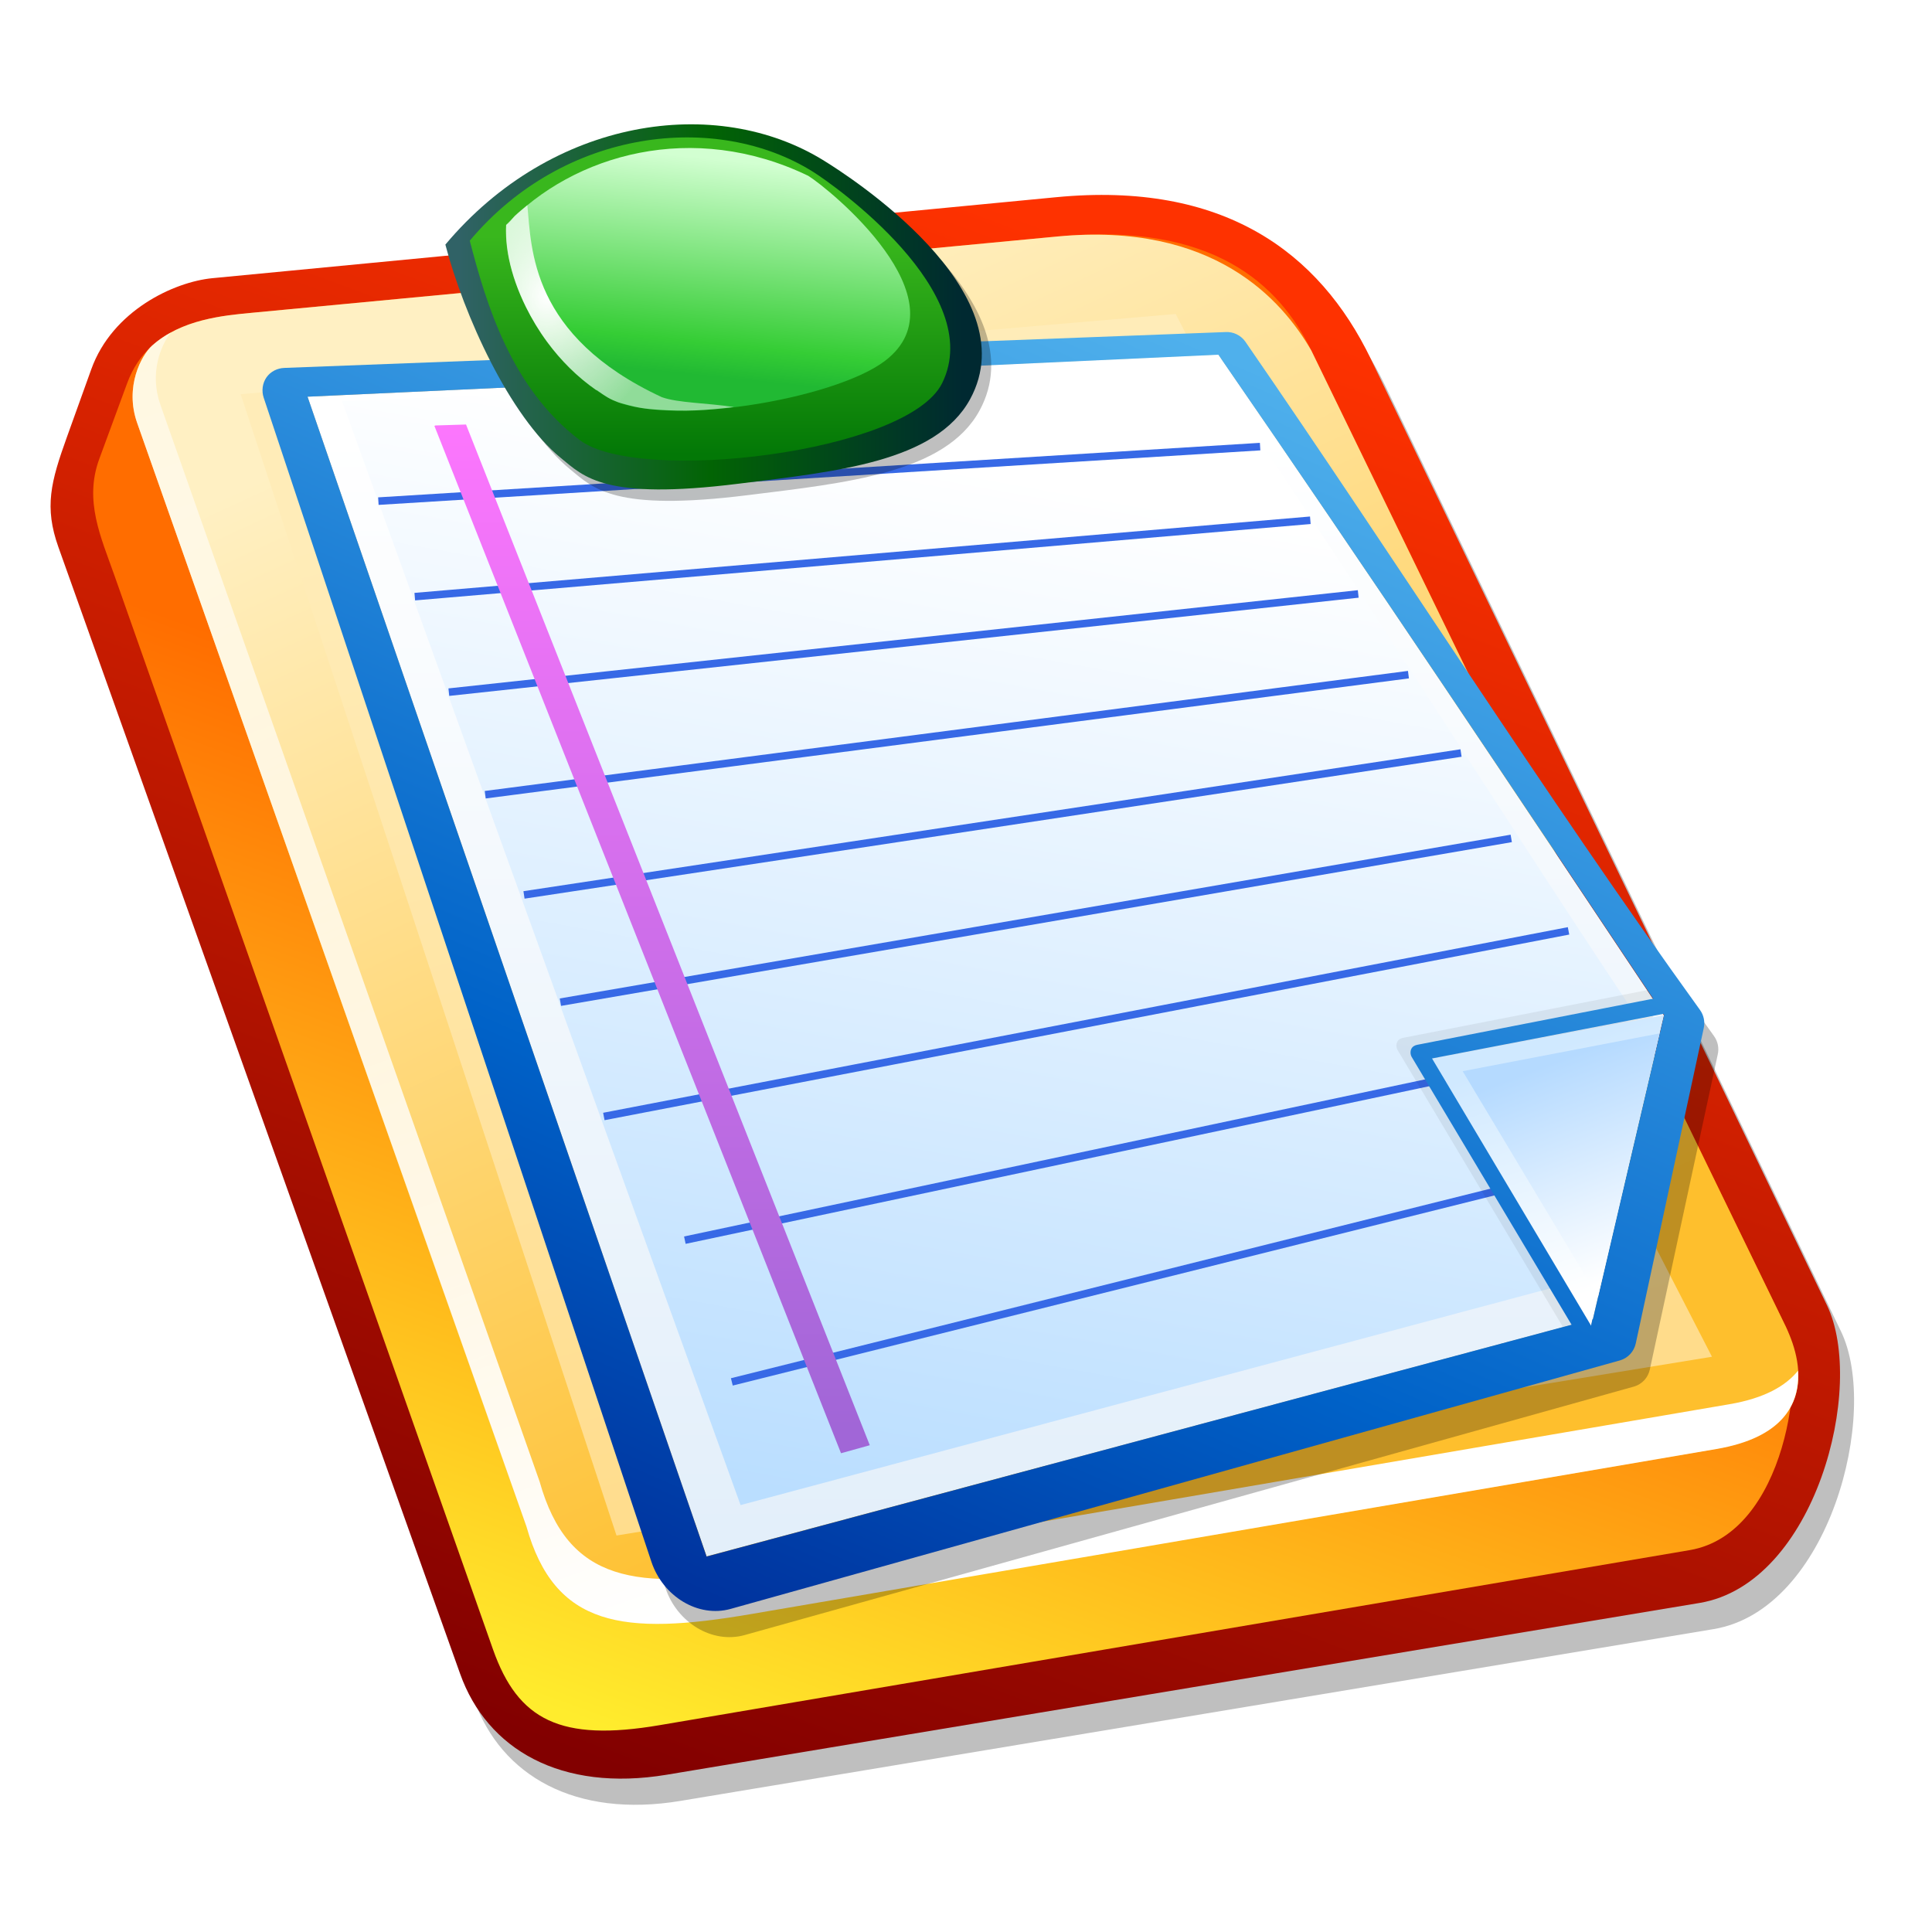 <?xml version="1.0" encoding="UTF-8" standalone="no"?>
<!-- Created with Inkscape (http://www.inkscape.org/) -->
<svg
   xmlns:svg="http://www.w3.org/2000/svg"
   xmlns="http://www.w3.org/2000/svg"
   xmlns:xlink="http://www.w3.org/1999/xlink"
   xmlns:inkscape="http://www.inkscape.org/namespaces/inkscape"
   version="1.0"
   width="128"
   height="128"
   id="svg2">
  <defs
     id="defs4">
    <linearGradient
       id="linearGradient3640">
      <stop
         id="stop3642"
         style="stop-color:#ffdc8b;stop-opacity:1"
         offset="0" />
      <stop
         id="stop3644"
         style="stop-color:#ffecb8;stop-opacity:1"
         offset="1" />
    </linearGradient>
    <linearGradient
       id="linearGradient3608">
      <stop
         id="stop3610"
         style="stop-color:#a166d7;stop-opacity:1"
         offset="0" />
      <stop
         id="stop3612"
         style="stop-color:#fc76fd;stop-opacity:1"
         offset="1" />
    </linearGradient>
    <linearGradient
       id="linearGradient3377">
      <stop
         id="stop3379"
         style="stop-color:#00339e;stop-opacity:1"
         offset="0" />
      <stop
         id="stop3387"
         style="stop-color:#0062c8;stop-opacity:1"
         offset="0.324" />
      <stop
         id="stop3381"
         style="stop-color:#4fb0ec;stop-opacity:1"
         offset="1" />
    </linearGradient>
    <linearGradient
       id="linearGradient3346">
      <stop
         id="stop3348"
         style="stop-color:#ffffff;stop-opacity:1"
         offset="0" />
      <stop
         id="stop3350"
         style="stop-color:#b5daff;stop-opacity:1"
         offset="1" />
    </linearGradient>
    <linearGradient
       id="linearGradient3338">
      <stop
         id="stop3340"
         style="stop-color:#ffffff;stop-opacity:1"
         offset="0" />
      <stop
         id="stop3342"
         style="stop-color:#d0e9ff;stop-opacity:1"
         offset="1" />
    </linearGradient>
    <linearGradient
       id="linearGradient3330">
      <stop
         id="stop3332"
         style="stop-color:#badeff;stop-opacity:1"
         offset="0" />
      <stop
         id="stop3334"
         style="stop-color:#ffffff;stop-opacity:1"
         offset="1" />
    </linearGradient>
    <linearGradient
       id="linearGradient3324">
      <stop
         id="stop3326"
         style="stop-color:#e3effa;stop-opacity:1"
         offset="0" />
      <stop
         id="stop3328"
         style="stop-color:#ffffff;stop-opacity:1"
         offset="1" />
    </linearGradient>
    <linearGradient
       id="linearGradient3253">
      <stop
         id="stop3255"
         style="stop-color:#ffffff;stop-opacity:1"
         offset="0" />
      <stop
         id="stop3257"
         style="stop-color:#ffffff;stop-opacity:0.5"
         offset="1" />
    </linearGradient>
    <linearGradient
       id="linearGradient3238">
      <stop
         id="stop3240"
         style="stop-color:#21b933;stop-opacity:1"
         offset="0" />
      <stop
         id="stop3246"
         style="stop-color:#35cd35;stop-opacity:1"
         offset="0.151" />
      <stop
         id="stop3242"
         style="stop-color:#d2ffd1;stop-opacity:1"
         offset="1" />
    </linearGradient>
    <linearGradient
       id="linearGradient3228">
      <stop
         id="stop3230"
         style="stop-color:#037806;stop-opacity:1"
         offset="0" />
      <stop
         id="stop3232"
         style="stop-color:#39b71d;stop-opacity:1"
         offset="1" />
    </linearGradient>
    <linearGradient
       id="linearGradient3216">
      <stop
         id="stop3218"
         style="stop-color:#306266;stop-opacity:1"
         offset="0" />
      <stop
         id="stop3224"
         style="stop-color:#026404;stop-opacity:1"
         offset="0.5" />
      <stop
         id="stop3220"
         style="stop-color:#002931;stop-opacity:1"
         offset="1" />
    </linearGradient>
    <linearGradient
       id="linearGradient3202">
      <stop
         id="stop3204"
         style="stop-color:#ffffff;stop-opacity:1"
         offset="0" />
      <stop
         id="stop3206"
         style="stop-color:#ffffff;stop-opacity:0.5"
         offset="1" />
    </linearGradient>
    <linearGradient
       id="linearGradient3194">
      <stop
         id="stop3196"
         style="stop-color:#febf2d;stop-opacity:1"
         offset="0" />
      <stop
         id="stop3198"
         style="stop-color:#fff0c3;stop-opacity:1"
         offset="1" />
    </linearGradient>
    <linearGradient
       id="linearGradient3186">
      <stop
         id="stop3188"
         style="stop-color:#ffec2d;stop-opacity:1"
         offset="0" />
      <stop
         id="stop3190"
         style="stop-color:#ff6d00;stop-opacity:1"
         offset="1" />
    </linearGradient>
    <linearGradient
       id="linearGradient3170">
      <stop
         id="stop3172"
         style="stop-color:#820000;stop-opacity:1"
         offset="0" />
      <stop
         id="stop3174"
         style="stop-color:#fe3200;stop-opacity:1"
         offset="1" />
    </linearGradient>
    <linearGradient
       x1="40.437"
       y1="117.113"
       x2="77.453"
       y2="17.886"
       id="linearGradient3176"
       xlink:href="#linearGradient3170"
       gradientUnits="userSpaceOnUse" />
    <linearGradient
       x1="342.52"
       y1="347.768"
       x2="362.699"
       y2="291.778"
       id="linearGradient3192"
       xlink:href="#linearGradient3186"
       gradientUnits="userSpaceOnUse" />
    <linearGradient
       x1="399.444"
       y1="319.773"
       x2="365.228"
       y2="245.741"
       id="linearGradient3200"
       xlink:href="#linearGradient3194"
       gradientUnits="userSpaceOnUse" />
    <linearGradient
       x1="42.926"
       y1="107.47"
       x2="12.753"
       y2="22.031"
       id="linearGradient3208"
       xlink:href="#linearGradient3202"
       gradientUnits="userSpaceOnUse" />
    <filter
       id="filter3210">
      <feGaussianBlur
         id="feGaussianBlur3212"
         stdDeviation="0.49"
         inkscape:collect="always" />
    </filter>
    <linearGradient
       x1="30.422"
       y1="16.662"
       x2="63.776"
       y2="16.662"
       id="linearGradient3222"
       xlink:href="#linearGradient3216"
       gradientUnits="userSpaceOnUse" />
    <linearGradient
       x1="350.662"
       y1="264.177"
       x2="350.662"
       y2="249.707"
       id="linearGradient3234"
       xlink:href="#linearGradient3228"
       gradientUnits="userSpaceOnUse" />
    <linearGradient
       x1="351.291"
       y1="258.973"
       x2="352.778"
       y2="244.677"
       id="linearGradient3244"
       xlink:href="#linearGradient3238"
       gradientUnits="userSpaceOnUse" />
    <radialGradient
       cx="36.255"
       cy="19.631"
       r="7.353"
       fx="36.255"
       fy="19.631"
       id="radialGradient3276"
       xlink:href="#linearGradient3253"
       gradientUnits="userSpaceOnUse"
       gradientTransform="matrix(1.073,-6.00932e-8,6.8392716e-8,1.221,-2.656,-4.343)" />
    <filter
       id="filter3283">
      <feGaussianBlur
         id="feGaussianBlur3285"
         stdDeviation="0.299"
         inkscape:collect="always" />
    </filter>
    <linearGradient
       x1="47.893"
       y1="101.584"
       x2="47.893"
       y2="28.659"
       id="linearGradient3322"
       xlink:href="#linearGradient3324"
       gradientUnits="userSpaceOnUse" />
    <linearGradient
       x1="354.397"
       y1="332.654"
       x2="366.639"
       y2="264.788"
       id="linearGradient3336"
       xlink:href="#linearGradient3330"
       gradientUnits="userSpaceOnUse" />
    <linearGradient
       x1="105.235"
       y1="85.691"
       x2="100.081"
       y2="70.443"
       id="linearGradient3344"
       xlink:href="#linearGradient3338"
       gradientUnits="userSpaceOnUse" />
    <linearGradient
       x1="409.904"
       y1="317.204"
       x2="405.432"
       y2="305.463"
       id="linearGradient3364"
       xlink:href="#linearGradient3346"
       gradientUnits="userSpaceOnUse"
       gradientTransform="matrix(1.179,0,0,1.179,-376.909,-289.068)" />
    <linearGradient
       x1="350.338"
       y1="339.327"
       x2="385.934"
       y2="257.697"
       id="linearGradient3395"
       xlink:href="#linearGradient3377"
       gradientUnits="userSpaceOnUse"
       gradientTransform="translate(-304.571,-234.076)" />
    <linearGradient
       x1="350.338"
       y1="339.327"
       x2="385.934"
       y2="257.697"
       id="linearGradient3418"
       xlink:href="#linearGradient3377"
       gradientUnits="userSpaceOnUse"
       gradientTransform="translate(-304.571,-234.076)" />
    <filter
       id="filter3425">
      <feGaussianBlur
         id="feGaussianBlur3427"
         stdDeviation="0.302"
         inkscape:collect="always" />
    </filter>
    <filter
       id="filter3437">
      <feGaussianBlur
         id="feGaussianBlur3439"
         stdDeviation="0.901"
         inkscape:collect="always" />
    </filter>
    <filter
       id="filter3443">
      <feGaussianBlur
         id="feGaussianBlur3445"
         stdDeviation="1.117"
         inkscape:collect="always" />
    </filter>
    <linearGradient
       x1="354.397"
       y1="332.654"
       x2="366.639"
       y2="264.788"
       id="linearGradient3473"
       xlink:href="#linearGradient3330"
       gradientUnits="userSpaceOnUse"
       gradientTransform="matrix(1.245,0,0,1.245,-86.582,-81.962)" />
    <linearGradient
       x1="354.397"
       y1="332.654"
       x2="366.639"
       y2="264.788"
       id="linearGradient3477"
       xlink:href="#linearGradient3330"
       gradientUnits="userSpaceOnUse"
       gradientTransform="translate(2.616,6.369)" />
    <linearGradient
       x1="354.397"
       y1="332.654"
       x2="366.639"
       y2="264.788"
       id="linearGradient3481"
       xlink:href="#linearGradient3330"
       gradientUnits="userSpaceOnUse"
       gradientTransform="translate(4.322,12.398)" />
    <linearGradient
       x1="354.397"
       y1="332.654"
       x2="366.639"
       y2="264.788"
       id="linearGradient3485"
       xlink:href="#linearGradient3330"
       gradientUnits="userSpaceOnUse"
       gradientTransform="translate(6.597,18.653)" />
    <linearGradient
       x1="354.397"
       y1="332.654"
       x2="366.639"
       y2="264.788"
       id="linearGradient3489"
       xlink:href="#linearGradient3330"
       gradientUnits="userSpaceOnUse"
       gradientTransform="translate(8.872,25.136)" />
    <linearGradient
       x1="354.397"
       y1="332.654"
       x2="366.639"
       y2="264.788"
       id="linearGradient3493"
       xlink:href="#linearGradient3330"
       gradientUnits="userSpaceOnUse"
       gradientTransform="translate(11.601,32.074)" />
    <linearGradient
       x1="354.397"
       y1="332.654"
       x2="366.639"
       y2="264.788"
       id="linearGradient3497"
       xlink:href="#linearGradient3330"
       gradientUnits="userSpaceOnUse"
       gradientTransform="translate(14.445,39.581)" />
    <linearGradient
       x1="354.397"
       y1="332.654"
       x2="366.639"
       y2="264.788"
       id="linearGradient3501"
       xlink:href="#linearGradient3330"
       gradientUnits="userSpaceOnUse"
       gradientTransform="translate(17.175,47.884)" />
    <linearGradient
       x1="354.397"
       y1="332.654"
       x2="366.639"
       y2="264.788"
       id="linearGradient3505"
       xlink:href="#linearGradient3330"
       gradientUnits="userSpaceOnUse"
       gradientTransform="translate(19.904,55.846)" />
    <linearGradient
       x1="354.397"
       y1="332.654"
       x2="366.639"
       y2="264.788"
       id="linearGradient3509"
       xlink:href="#linearGradient3330"
       gradientUnits="userSpaceOnUse"
       gradientTransform="translate(23.658,64.263)" />
    <linearGradient
       x1="354.397"
       y1="332.654"
       x2="366.639"
       y2="264.788"
       id="linearGradient3536"
       xlink:href="#linearGradient3330"
       gradientUnits="userSpaceOnUse"
       gradientTransform="translate(-1.4,-3.577)" />
    <linearGradient
       x1="354.397"
       y1="332.654"
       x2="366.639"
       y2="264.788"
       id="linearGradient3563"
       xlink:href="#linearGradient3330"
       gradientUnits="userSpaceOnUse"
       gradientTransform="translate(0.467,0.933)" />
    <linearGradient
       x1="354.397"
       y1="332.654"
       x2="366.639"
       y2="264.788"
       id="linearGradient3565"
       xlink:href="#linearGradient3330"
       gradientUnits="userSpaceOnUse"
       gradientTransform="translate(3.422,2.488)" />
    <linearGradient
       x1="354.397"
       y1="332.654"
       x2="366.639"
       y2="264.788"
       id="linearGradient3567"
       xlink:href="#linearGradient3330"
       gradientUnits="userSpaceOnUse"
       gradientTransform="translate(1.711,-1.4)" />
    <linearGradient
       x1="354.397"
       y1="332.654"
       x2="366.639"
       y2="264.788"
       id="linearGradient3569"
       xlink:href="#linearGradient3330"
       gradientUnits="userSpaceOnUse"
       gradientTransform="translate(0,-0.311)" />
    <linearGradient
       x1="354.397"
       y1="332.654"
       x2="366.639"
       y2="264.788"
       id="linearGradient3571"
       xlink:href="#linearGradient3330"
       gradientUnits="userSpaceOnUse"
       gradientTransform="translate(-0.156,-0.622)" />
    <linearGradient
       x1="354.397"
       y1="332.654"
       x2="366.639"
       y2="264.788"
       id="linearGradient3573"
       xlink:href="#linearGradient3330"
       gradientUnits="userSpaceOnUse"
       gradientTransform="translate(-0.156,-0.467)" />
    <linearGradient
       x1="354.397"
       y1="332.654"
       x2="366.639"
       y2="264.788"
       id="linearGradient3575"
       xlink:href="#linearGradient3330"
       gradientUnits="userSpaceOnUse"
       gradientTransform="translate(0,-0.467)" />
    <linearGradient
       x1="55.679"
       y1="94.561"
       x2="55.679"
       y2="28.459"
       id="linearGradient3614"
       xlink:href="#linearGradient3608"
       gradientUnits="userSpaceOnUse" />
    <linearGradient
       x1="55.679"
       y1="94.561"
       x2="55.679"
       y2="28.459"
       id="linearGradient3624"
       xlink:href="#linearGradient3608"
       gradientUnits="userSpaceOnUse" />
    <linearGradient
       x1="55.679"
       y1="94.561"
       x2="55.679"
       y2="28.459"
       id="linearGradient3627"
       xlink:href="#linearGradient3608"
       gradientUnits="userSpaceOnUse" />
    <linearGradient
       x1="80.626"
       y1="95.051"
       x2="62.709"
       y2="25.053"
       id="linearGradient3646"
       xlink:href="#linearGradient3640"
       gradientUnits="userSpaceOnUse" />
  </defs>
  <g
     transform="translate(-304.571,-234.076)"
     id="layer1">
    <path
       d="M 309.37,272.056 L 335.984,346.701 C 337.773,351.716 342.673,354.552 349.671,353.388 L 418.104,342.008 C 425.758,340.735 429.144,327.683 426.541,322.283 L 396.33,259.605 C 392.894,252.477 386.529,247.814 375.489,248.873 L 319.576,254.239 C 317.022,254.484 312.944,256.394 311.551,260.268 L 309.93,264.776 C 308.866,267.735 308.425,269.404 309.37,272.056 z"
       id="path3441"
       style="opacity:0.5;fill:#000000;fill-opacity:1;fill-rule:evenodd;stroke:none;stroke-width:1px;stroke-linecap:butt;stroke-linejoin:miter;stroke-opacity:1;filter:url(#filter3443)" />
    <path
       d="M 3.869,36.247 L 30.484,110.892 C 32.272,115.907 37.172,118.743 44.17,117.58 L 112.603,106.199 C 120.257,104.926 123.643,91.874 121.04,86.474 L 90.829,23.796 C 87.393,16.668 81.028,12.005 69.988,13.064 L 14.075,18.43 C 11.521,18.675 7.443,20.585 6.05,24.459 L 4.429,28.967 C 3.365,31.927 2.924,33.595 3.869,36.247 z"
       transform="translate(304.571,234.076)"
       id="path2396"
       style="opacity:1;fill:url(#linearGradient3176);fill-opacity:1;fill-rule:evenodd;stroke:none;stroke-width:1px;stroke-linecap:butt;stroke-linejoin:miter;stroke-opacity:1" />
    <path
       d="M 312.136,272.155 L 337.232,343.35 C 338.891,348.056 341.715,349.487 348.269,348.373 L 416.52,336.775 C 422.917,335.688 424.248,324.778 422.871,321.945 L 391.449,257.299 C 389.333,252.945 384.974,248.764 374.627,249.744 L 321.26,254.799 C 318.745,255.037 314.487,255.413 312.998,259.459 L 311.149,264.481 C 310.13,267.247 311.259,269.667 312.136,272.155 z"
       id="path3168"
       style="opacity:1;fill:url(#linearGradient3192);fill-opacity:1;fill-rule:evenodd;stroke:none;stroke-width:1px;stroke-linecap:butt;stroke-linejoin:miter;stroke-opacity:1" />
    <path
       d="M 339.432,335.212 C 341.31,341.897 345.844,342.454 354.318,341.005 L 418.279,330.067 C 424.675,328.973 424.248,324.778 422.871,321.945 L 391.449,257.299 C 389.516,253.951 384.974,248.764 374.627,249.744 L 321.26,254.799 C 319.4,254.975 316.585,255.227 314.643,256.984 C 313.96,257.602 312.804,259.677 313.657,262.098 L 339.432,335.212 z"
       id="path3178"
       style="opacity:1;fill:url(#linearGradient3200);fill-opacity:1;fill-rule:evenodd;stroke:none;stroke-width:1px;stroke-linecap:butt;stroke-linejoin:miter;stroke-opacity:1" />
    <path
       d="M 11.312,22.031 C 10.874,22.272 10.447,22.559 10.062,22.906 C 9.379,23.524 8.24,25.61 9.094,28.031 L 34.875,101.125 C 36.754,107.81 41.276,108.387 49.75,106.938 L 113.719,96 C 118.096,95.251 119.257,93.035 119.125,90.812 C 118.32,91.813 116.915,92.634 114.594,93.031 L 50.625,103.969 C 42.151,105.418 37.629,104.842 35.75,98.156 L 10.625,26.812 C 9.889,24.72 10.651,22.89 11.312,22.031 z"
       transform="translate(304.571,234.076)"
       id="path3182"
       style="opacity:1;fill:url(#linearGradient3208);fill-opacity:1;fill-rule:evenodd;stroke:none;stroke-width:1px;stroke-linecap:butt;stroke-linejoin:miter;stroke-opacity:1;filter:url(#filter3210)" />
    <path
       d="M 113.423,89.888 L 77.893,20.802 L 15.943,26.116 L 40.845,101.732 L 113.423,89.888 z"
       transform="translate(304.571,234.076)"
       id="path3630"
       style="fill:url(#linearGradient3646);fill-opacity:1;fill-rule:evenodd;stroke:none;stroke-width:1px;stroke-linecap:butt;stroke-linejoin:miter;stroke-opacity:1" />
    <path
       d="M 386.688,257.809 L 324.345,260.184 C 323.872,260.2 323.428,260.421 323.157,260.809 C 322.887,261.196 322.822,261.704 322.97,262.153 L 348.657,339.278 C 349.422,341.576 351.749,343.005 353.907,342.403 L 412.845,325.934 C 413.368,325.775 413.763,325.344 413.876,324.809 L 418.376,303.934 C 418.473,303.511 418.382,303.066 418.126,302.715 C 407.79,288.385 398.094,273.06 388.001,258.434 C 387.7,258.013 387.204,257.777 386.688,257.809 z"
       id="path3433"
       style="opacity:0.5;fill:#000000;fill-opacity:1;fill-rule:evenodd;stroke:none;stroke-width:3;stroke-linecap:butt;stroke-linejoin:round;stroke-miterlimit:4;stroke-dasharray:none;stroke-opacity:1;filter:url(#filter3437)" />
    <path
       d="M 20.374,26.284 L 80.719,23.485 C 90.79,38.078 100.501,52.671 110.235,67.264 L 105.529,87.4 L 46.814,103.115 L 20.374,26.284 z"
       transform="translate(304.571,234.076)"
       id="path3287"
       style="opacity:1;fill:url(#linearGradient3322);fill-opacity:1;fill-rule:evenodd;stroke:none;stroke-width:1px;stroke-linecap:butt;stroke-linejoin:miter;stroke-opacity:1" />
    <path
       d="M 327.227,260.638 L 384.729,258.473 C 394.195,272.19 403.479,287.152 412.629,300.869 L 408.828,319.019 L 353.636,333.792 L 327.227,260.638 z"
       id="path3312"
       style="opacity:1;fill:url(#linearGradient3336);fill-opacity:1;fill-rule:evenodd;stroke:none;stroke-width:1px;stroke-linecap:butt;stroke-linejoin:miter;stroke-opacity:1" />
    <path
       d="M 329.639,267.277 L 388.057,263.665 M 332.051,273.605 L 391.384,268.545 M 334.308,279.933 L 394.557,273.426 M 336.719,286.728 L 397.884,278.773 M 341.699,300.473 L 404.695,289.623 M 344.577,308.046 L 408.49,295.748 M 349.944,316.24 L 406.059,304.343 M 353.057,325.63 L 410.614,311.263 M 339.287,293.367 L 401.368,283.965"
       id="path3557"
       style="fill:none;fill-opacity:1;fill-rule:evenodd;stroke:#3769e6;stroke-width:0.5;stroke-linecap:butt;stroke-linejoin:miter;stroke-miterlimit:4;stroke-dasharray:none;stroke-opacity:1" />
    <path
       d="M 414.01,299.615 L 397.541,302.834 C 397.365,302.865 397.209,302.953 397.135,303.115 C 397.06,303.277 397.076,303.492 397.166,303.646 L 408.603,322.802 L 409.541,322.271 L 414.228,300.709 L 414.01,299.615 z"
       id="path3398"
       style="opacity:0.25;fill:#000000;fill-opacity:1;fill-rule:evenodd;stroke:none;stroke-width:3;stroke-linecap:butt;stroke-linejoin:round;stroke-miterlimit:4;stroke-dasharray:none;stroke-opacity:1;filter:url(#filter3425)" />
    <path
       d="M 30.875,28.125 L 28.844,28.188 L 28.781,28.219 L 55.719,96.281 L 57.625,95.75 L 30.875,28.125 z"
       transform="translate(304.571,234.076)"
       id="path3598"
       style="fill:url(#linearGradient3627);fill-opacity:1;fill-rule:evenodd;stroke:none;stroke-width:2;stroke-linecap:butt;stroke-linejoin:miter;stroke-miterlimit:4;stroke-dasharray:none;stroke-opacity:1" />
    <path
       d="M 94.872,70.143 L 110.235,67.264 L 105.354,88.117 L 94.872,70.143 z"
       transform="translate(304.571,234.076)"
       id="path3293"
       style="opacity:1;fill:url(#linearGradient3344);fill-opacity:1;fill-rule:evenodd;stroke:none;stroke-width:1px;stroke-linecap:butt;stroke-linejoin:miter;stroke-opacity:1" />
    <path
       d="M 81.188,22 L 18.844,24.375 C 18.371,24.391 17.927,24.613 17.656,25 C 17.386,25.387 17.321,25.895 17.469,26.344 L 43.156,103.469 C 43.921,105.767 46.248,107.196 48.406,106.594 L 107.344,90.125 C 107.867,89.966 108.262,89.535 108.375,89 L 112.875,68.125 C 112.972,67.702 112.881,67.257 112.625,66.906 C 102.289,52.576 92.594,37.251 82.5,22.625 C 82.199,22.204 81.703,21.968 81.188,22 z M 80.719,23.5 C 90.789,38.093 100.516,52.657 110.25,67.25 L 105.531,87.406 L 105.5,87.406 L 105.344,88.125 L 105,87.531 L 46.812,103.125 L 20.375,26.281 L 80.719,23.5 z"
       transform="translate(304.571,234.076)"
       id="path3375"
       style="opacity:1;fill:url(#linearGradient3418);fill-opacity:1;fill-rule:evenodd;stroke:none;stroke-width:3;stroke-linecap:butt;stroke-linejoin:round;stroke-miterlimit:4;stroke-dasharray:none;stroke-opacity:1" />
    <path
       d="M 110.375,66 L 93.906,69.219 C 93.731,69.25 93.575,69.338 93.5,69.5 C 93.425,69.662 93.441,69.877 93.531,70.031 L 104.969,89.188 L 105.906,88.656 L 94.875,70.125 L 110.594,67.094 L 110.375,66 z"
       transform="translate(304.571,234.076)"
       id="path3393"
       style="opacity:1;fill:url(#linearGradient3395);fill-opacity:1;fill-rule:evenodd;stroke:none;stroke-width:3;stroke-linecap:butt;stroke-linejoin:round;stroke-miterlimit:4;stroke-dasharray:none;stroke-opacity:1" />
    <path
       d="M 109.953,68.465 L 96.906,70.969 L 105.871,85.934 L 109.953,68.465 z"
       transform="translate(304.571,234.076)"
       id="path3299"
       style="opacity:1;fill:url(#linearGradient3364);fill-opacity:1;fill-rule:evenodd;stroke:none;stroke-width:1px;stroke-linecap:butt;stroke-linejoin:miter;stroke-opacity:1" />
    <path
       d="M 334.701,251.037 C 341.753,242.627 352.666,241.041 359.804,245.49 C 361.361,246.449 373.365,254.11 369.469,261.273 C 367.203,265.439 360.585,266.074 354.107,266.881 C 345.239,267.986 343.898,266.436 342.354,265.178 C 338.963,262.412 335.919,255.706 334.701,251.037 z"
       id="path3279"
       style="opacity:0.5;fill:#000000;fill-opacity:1;fill-rule:evenodd;stroke:none;stroke-width:1px;stroke-linecap:butt;stroke-linejoin:miter;stroke-opacity:1;filter:url(#filter3283)" />
    <path
       d="M 29.507,16.205 C 36.559,7.795 47.472,6.209 54.611,10.658 C 56.168,11.617 68.172,19.277 64.275,26.441 C 62.009,30.607 55.391,31.242 48.914,32.049 C 40.045,33.154 38.704,31.604 37.161,30.345 C 33.769,27.58 30.725,20.874 29.507,16.205 z"
       transform="translate(304.571,234.076)"
       id="path3214"
       style="opacity:1;fill:url(#linearGradient3222);fill-opacity:1;fill-rule:evenodd;stroke:none;stroke-width:1px;stroke-linecap:butt;stroke-linejoin:miter;stroke-opacity:1" />
    <path
       d="M 335.694,250.023 C 341.961,242.55 352.059,241.483 358.402,245.437 C 359.786,246.289 369.948,253.471 366.99,259.462 C 364.694,264.114 346.835,266.155 342.983,263.235 C 338.413,259.771 336.776,254.172 335.694,250.023 z"
       id="path3226"
       style="opacity:1;fill:url(#linearGradient3234);fill-opacity:1;fill-rule:evenodd;stroke:none;stroke-width:1px;stroke-linecap:butt;stroke-linejoin:miter;stroke-opacity:1" />
    <path
       d="M 338.11,248.971 C 342.584,244.259 350.503,242.048 358.116,245.723 C 359.5,246.575 368.519,253.91 363.216,257.975 C 359.834,260.569 348.38,262.471 344.859,260.424 C 340.66,257.983 337.927,252.763 338.11,248.971 z"
       id="path3236"
       style="opacity:1;fill:url(#linearGradient3244);fill-opacity:1;fill-rule:evenodd;stroke:none;stroke-width:1px;stroke-linecap:butt;stroke-linejoin:miter;stroke-opacity:1" />
    <path
       d="M 34.938,13.594 C 34.653,13.828 34.359,14.062 34.094,14.312 C 33.904,14.543 33.722,14.767 33.531,14.906 C 33.497,15.617 33.558,16.373 33.719,17.156 C 33.934,18.201 34.321,19.285 34.844,20.344 C 35.236,21.138 35.707,21.919 36.25,22.656 C 37.155,23.883 38.247,24.978 39.5,25.844 C 39.507,25.849 39.524,25.839 39.531,25.844 C 39.775,26.011 40.026,26.196 40.281,26.344 C 40.484,26.461 40.717,26.564 40.969,26.656 C 41.104,26.706 41.258,26.739 41.406,26.781 C 41.811,26.896 42.231,26.998 42.719,27.062 C 42.814,27.076 42.902,27.083 43,27.094 C 43.251,27.122 43.514,27.14 43.781,27.156 C 44.509,27.201 45.278,27.222 46.094,27.188 C 46.91,27.153 47.771,27.072 48.625,26.969 C 46.857,26.692 44.916,26.701 43.844,26.312 C 35.122,22.256 35.219,16.449 34.938,13.594 z"
       transform="translate(304.571,234.076)"
       id="path3248"
       style="opacity:1;fill:url(#radialGradient3276);fill-opacity:1;fill-rule:evenodd;stroke:none;stroke-width:1px;stroke-linecap:butt;stroke-linejoin:miter;stroke-opacity:1" />
  </g>
</svg>
